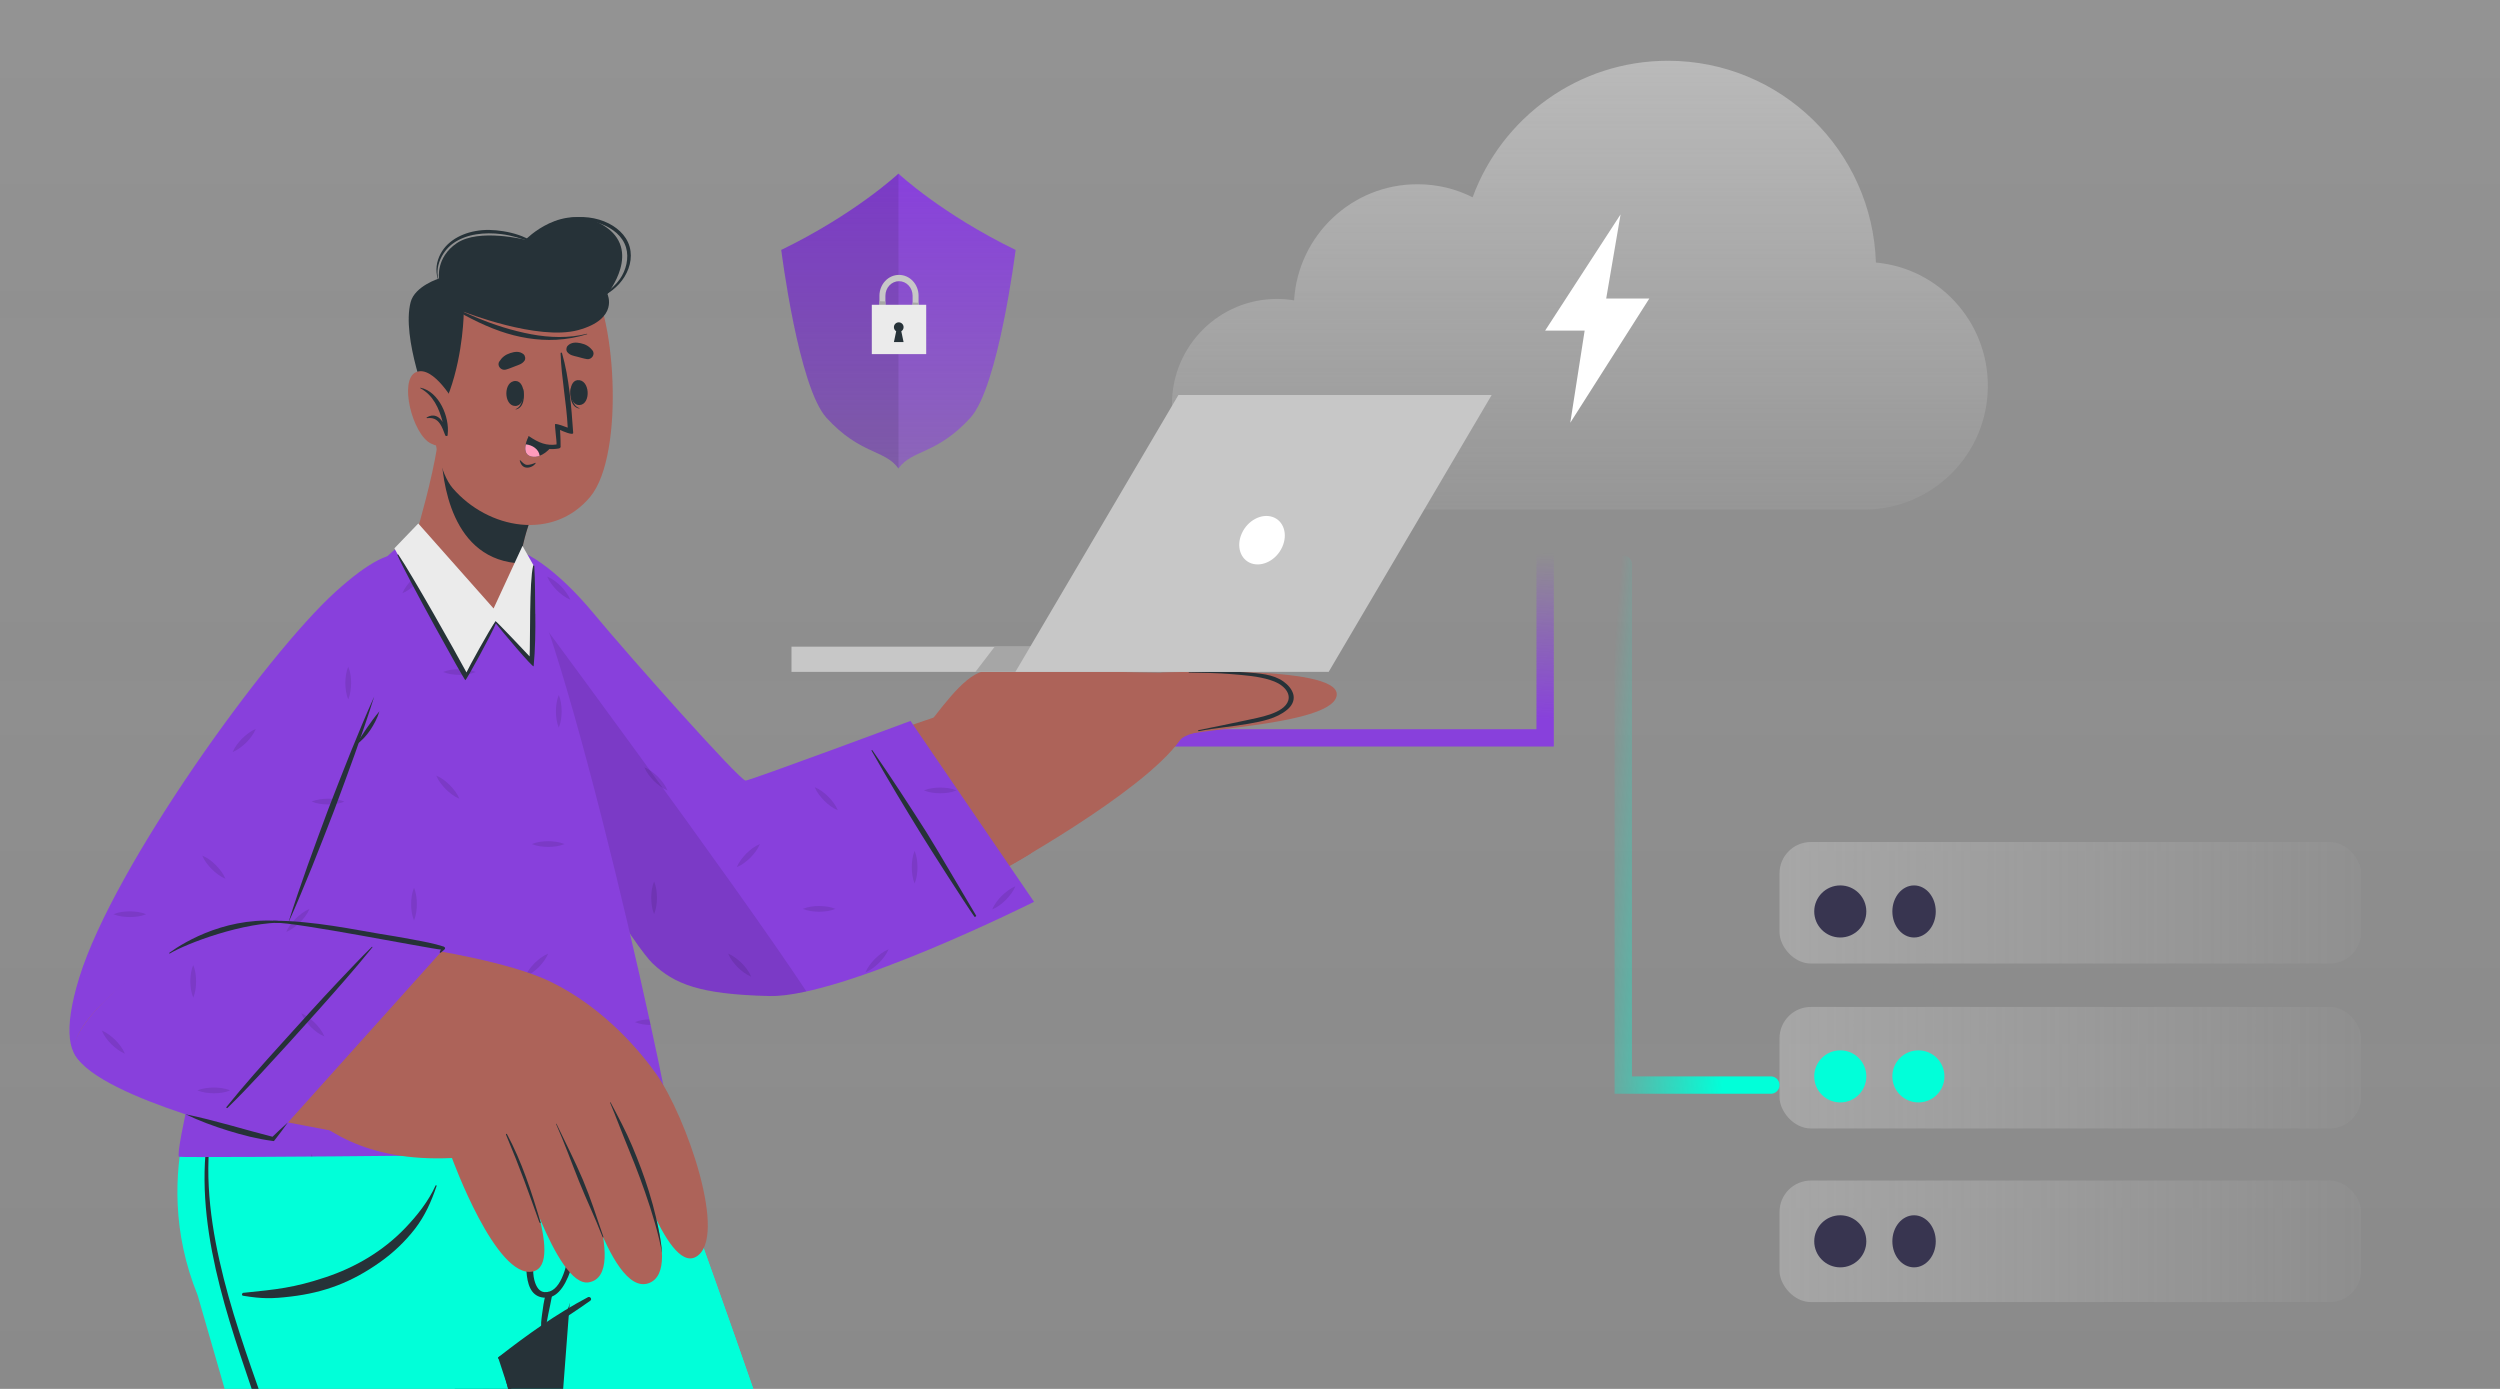 <svg width="288" height="160" viewBox="0 0 288 160" fill="none" xmlns="http://www.w3.org/2000/svg">
<rect x="0" y="0" width="288" height="160" fill="#808080" stroke="none"/>
<g clip-path="url(#clip0_9_2640)">
<rect width="288" height="160" fill="url(#paint0_linear_9_2640)"/>
<rect x="205" y="97" width="67" height="14" rx="3.614" fill="url(#paint1_linear_9_2640)"/>
<rect x="205" y="116" width="67" height="14" rx="3.614" fill="url(#paint2_linear_9_2640)"/>
<rect x="205" y="136" width="67" height="14" rx="3.614" fill="url(#paint3_linear_9_2640)"/>
<circle cx="212" cy="105" r="3" fill="#383550"/>
<circle cx="212" cy="124" r="3" fill="#01FFD9"/>
<circle cx="212" cy="143" r="3" fill="#383550"/>
<ellipse cx="220.5" cy="105" rx="2.5" ry="3" fill="#383550"/>
<circle cx="221" cy="124" r="3" fill="#01FFD9"/>
<ellipse cx="220.5" cy="143" rx="2.5" ry="3" fill="#383550"/>
<path d="M135 46.564C135 52.956 139.942 58.199 146.203 58.663V58.7H214.767C222.63 58.7 229 52.317 229 44.439C229 37.017 223.339 30.908 216.104 30.242C215.695 17.34 205.129 7 192.152 7C181.823 7 173.013 13.547 169.646 22.729C167.735 21.762 165.578 21.224 163.285 21.224C155.722 21.224 149.534 27.133 149.079 34.601C148.442 34.491 147.786 34.437 147.113 34.437C140.424 34.437 135.009 39.871 135.009 46.564H135Z" fill="url(#paint4_linear_9_2640)"/>
<path d="M109 85H178V60" stroke="url(#paint5_linear_9_2640)" stroke-width="2" stroke-linecap="round"/>
<path d="M204 125H187V65" stroke="url(#paint6_linear_9_2640)" stroke-width="2" stroke-linecap="round"/>
<path d="M178 38.084L186.69 24.699L185.034 34.392H190L180.897 48.699L182.552 38.084H178Z" fill="white"/>
<path d="M117 28.791C117 28.791 115.028 44.579 111.788 48.131C107.897 52.392 105.073 51.769 103.501 53.967C103.499 53.967 103.499 53.97 103.499 53.97C101.927 51.769 99.103 52.395 95.21 48.131C91.969 44.579 90 28.791 90 28.791C98.541 24.645 103.499 20 103.499 20H103.501C103.654 20.145 108.593 24.713 117 28.791Z" fill="url(#paint7_linear_9_2640)"/>
<path opacity="0.1" d="M103.505 20.003V53.967L103.503 53.97C101.931 51.769 99.107 52.395 95.214 48.131C91.973 44.579 90.004 28.791 90.004 28.791C98.545 24.645 103.503 20 103.503 20H103.505V20.003Z" fill="black"/>
<path d="M105.819 34.069V36.5H105.132V34.069C105.132 33.145 104.431 32.393 103.566 32.393C102.7 32.393 101.999 33.145 101.999 34.069V36.5H101.312V34.069C101.312 32.745 102.323 31.668 103.566 31.668C104.808 31.668 105.819 32.745 105.819 34.069Z" fill="#C7C7C7"/>
<path d="M101.312 34.699L101.999 34.728V36.499H101.312V34.699Z" fill="#A6A6A6"/>
<path d="M105.82 34.883V36.498H105.133V34.855L105.82 34.883Z" fill="#A6A6A6"/>
<path d="M106.698 35.11H100.432V40.794H106.698V35.11Z" fill="#EBEBEB"/>
<path d="M103.829 38.16L104.091 39.404H102.979L103.241 38.16C103.084 38.062 102.979 37.889 102.979 37.69C102.979 37.381 103.228 37.133 103.536 37.133C103.844 37.133 104.093 37.379 104.093 37.69C104.093 37.889 103.988 38.062 103.831 38.16H103.829Z" fill="#263238"/>
<path d="M63.887 212.142C61.95 221.687 22.336 259.786 22.336 259.786L49.957 291.663C49.957 291.663 106.205 235.516 103.264 214.426C100.706 196.075 73.24 122.281 73.24 122.281H41.545C41.545 122.281 65.787 202.752 63.887 212.142Z" fill="#01FFD9"/>
<path d="M63.887 212.142C61.95 221.687 22.336 259.786 22.336 259.786L49.957 291.663C49.957 291.663 106.205 235.516 103.264 214.426C100.706 196.075 73.24 122.281 73.24 122.281H41.545C41.545 122.281 65.787 202.752 63.887 212.142Z" fill="#01FFD9"/>
<path d="M67.814 207.48C67.358 205.096 66.846 202.721 66.344 200.346C65.311 195.496 64.225 190.664 63.074 185.841C60.79 176.278 58.324 166.769 55.629 157.315C52.926 147.834 50.076 138.362 46.778 129.064C46.367 127.913 45.956 126.771 45.536 125.62C45.509 125.529 45.372 125.574 45.399 125.666C48.249 134.983 51.181 144.272 53.857 153.643C56.515 162.978 58.981 172.359 61.302 181.776C62.471 186.508 63.548 191.258 64.608 196.007C65.129 198.346 65.64 200.684 66.133 203.022C66.636 205.397 67.312 207.827 67.458 210.256C67.604 212.64 66.828 214.759 65.595 216.769C64.407 218.715 63.01 220.541 61.658 222.377C58.954 226.049 33.15 254.794 32.319 255.58C32.255 255.644 32.356 255.735 32.42 255.671C35.882 252.565 57.767 228.872 60.553 225.2C61.932 223.382 63.265 221.546 64.581 219.692C65.814 217.956 67.047 216.184 67.732 214.138C68.463 211.946 68.243 209.69 67.823 207.461L67.814 207.48Z" fill="#263238"/>
<path d="M67.751 122.281L61.996 197.802C56.506 171.952 41.545 122.281 41.545 122.281H67.751Z" fill="#263238"/>
<path d="M70.18 122.262C70.143 122.929 68.371 128.994 67.458 138.073C66.8 144.705 65.969 150.578 65.083 151.309C64.078 152.131 59.073 155.346 57.383 156.378C57.383 156.378 73.002 203.72 77.03 219.503C82.876 242.384 96.869 311.018 96.869 311.018H59.584C59.584 311.018 48.249 245.673 43.289 223.888C39.042 205.218 22.765 149.199 22.765 149.199C16.846 134.639 24.08 122.262 24.08 122.262C24.08 122.262 70.18 122.235 70.18 122.262Z" fill="#01FFD9"/>
<path d="M67.722 149.443C64.087 151.361 60.671 153.809 57.438 156.33C57.31 156.431 57.438 156.632 57.575 156.54C61.064 154.357 64.635 152.229 67.987 149.854C68.252 149.672 67.987 149.297 67.713 149.443H67.722Z" fill="#263238"/>
<path d="M64.873 123.688C64.846 123.56 64.608 123.569 64.636 123.706C65.357 128.136 65.677 132.082 65.951 136.284C66.079 138.239 66.18 149.108 62.727 148.852C62.151 148.807 61.777 148.304 61.558 147.473C61.293 146.478 61.485 145.181 61.494 144.148C61.521 141.865 61.466 139.591 61.311 137.307C61.019 133.051 60.379 128.858 59.219 124.748C59.183 124.611 58.982 124.656 59.009 124.793C59.913 130.603 60.663 136.421 60.69 142.312C60.699 145.144 59.959 149.519 62.91 149.501C65.924 149.474 66.746 142.203 66.81 140.248C66.983 134.768 66.134 129.013 64.873 123.697V123.688Z" fill="#263238"/>
<path d="M62.853 149.115C62.661 149.873 62.534 150.658 62.442 151.435C62.369 152.038 62.251 152.704 62.415 153.298C62.442 153.417 62.607 153.399 62.652 153.307C62.963 152.75 63.027 152.047 63.155 151.426C63.301 150.704 63.465 149.982 63.593 149.261C63.675 148.777 62.972 148.649 62.853 149.115Z" fill="#263238"/>
<path d="M28.054 148.932C31.872 148.539 33.818 148.366 37.499 147.142C40.924 146.009 44.121 144.137 46.66 141.488C48.03 140.063 49.355 138.4 50.177 136.574C50.204 136.5 50.323 136.555 50.295 136.628C49.693 138.4 48.962 140.063 47.811 141.552C46.66 143.04 45.299 144.328 43.774 145.406C40.522 147.708 37.407 148.895 33.516 149.361C31.315 149.626 30.182 149.626 27.999 149.27C27.798 149.233 27.871 148.941 28.054 148.923V148.932Z" fill="#263238"/>
<path d="M80.958 233.687C79.716 227.503 78.044 221.392 76.363 215.318C72.975 203.088 68.983 191.031 65.01 178.974C63.859 175.503 62.717 172.032 61.566 168.552C60.991 166.816 58.178 157.454 57.83 156.568C57.794 156.477 57.657 156.513 57.684 156.614C58.488 159.801 59.593 164.451 60.525 167.611C61.447 170.735 62.452 173.831 63.42 176.937C65.32 183.038 67.266 189.131 69.111 195.26C72.765 207.353 76.4 219.456 79.359 231.741C80.191 235.185 81.022 238.619 81.78 242.081C82.538 245.534 83.187 249.005 83.908 252.467C83.926 252.558 84.091 252.54 84.073 252.439C83.451 246.137 82.2 239.898 80.958 233.696V233.687Z" fill="#263238"/>
<path d="M57.785 266.052C55.73 254.251 53.273 242.514 50.551 230.85C47.81 219.131 44.769 207.476 41.407 195.921C38.046 184.366 34.329 172.903 30.337 161.549C28.446 156.169 26.519 150.78 25.277 145.199C24.044 139.682 23.422 133.718 24.71 128.164C25.039 126.749 25.45 125.369 25.989 124.018C26.026 123.926 25.889 123.844 25.852 123.944C21.367 134.394 24.281 145.821 27.688 156.124C29.561 161.769 31.552 167.368 33.397 173.022C35.288 178.822 37.105 184.649 38.841 190.504C42.284 202.096 45.472 213.76 48.34 225.515C51.199 237.262 53.748 249.09 55.995 260.974C58.242 272.903 60.141 284.878 62.06 296.852C62.306 298.414 62.507 299.976 62.708 301.547C62.717 301.639 62.854 301.63 62.845 301.547C61.411 289.673 59.849 277.854 57.803 266.061L57.785 266.052Z" fill="#263238"/>
<path d="M57.018 72.788C61.402 88.819 74.044 108.165 80.045 110.823C85.279 113.152 109.557 104.173 118.709 98.337C121.322 96.674 110.544 81.667 107.401 82.717C97.153 86.133 85.991 91.184 85.133 90.892C83.388 90.299 72.5 76.954 64.581 67.975C55.703 57.918 55.264 66.395 57.018 72.779V72.788Z" fill="#AD6359"/>
<path d="M136.046 84.788C138.11 83.921 153.994 83.418 153.994 79.975C153.994 76.531 133.771 77.49 133.771 77.49L136.046 84.788Z" fill="#AD6359"/>
<path d="M105.575 85.195C108.352 81.742 110.791 78.025 113.211 77.34C114.883 76.865 132.868 77.641 135.681 77.477C138.494 77.303 148.514 77.568 148.752 80.025C149.081 83.505 137.216 83.478 135.946 85.259C131.571 91.406 114.947 100.495 114.947 100.495L105.584 85.195H105.575Z" fill="#AD6359"/>
<path d="M149.008 80.065C148.871 79.425 148.378 78.886 147.858 78.512C146.634 77.644 145.017 77.571 143.565 77.462C141.382 77.288 139.162 77.215 136.97 77.407C136.924 77.407 136.924 77.48 136.97 77.48C138.614 77.507 140.258 77.525 141.893 77.662C143.364 77.79 144.935 77.891 146.35 78.347C146.99 78.548 147.62 78.85 148.068 79.38C148.369 79.736 148.561 80.22 148.406 80.704C147.931 82.22 144.935 82.668 143.555 82.978C141.747 83.38 139.874 83.737 138.066 84.111C137.984 84.129 138.02 84.248 138.102 84.23C139.984 83.855 141.975 83.709 143.866 83.371C145.401 83.097 147.045 82.787 148.278 81.764C148.789 81.344 149.146 80.75 149.008 80.065Z" fill="#263238"/>
<path d="M104.89 83.054L119.121 103.889C119.121 103.889 97.053 114.932 88.64 114.74C80.612 114.548 77.698 113.37 75.168 110.968C73.597 109.488 64.663 96.874 57.384 75.92C51.273 58.337 60.316 60.931 68.381 70.659C72.4 75.509 85.252 89.978 85.9 89.923C86.54 89.868 104.908 83.045 104.908 83.045L104.89 83.054Z" fill="#8840DC"/>
<path opacity="0.1" d="M64.372 80.059C64.116 80.689 64.052 81.31 64.043 81.941C64.052 82.571 64.116 83.201 64.372 83.822C64.627 83.201 64.691 82.571 64.701 81.941C64.691 81.31 64.627 80.689 64.372 80.059ZM75.351 101.552C75.095 102.173 75.031 102.803 75.022 103.433C75.031 104.063 75.095 104.684 75.351 105.315C75.606 104.684 75.671 104.063 75.68 103.433C75.671 102.803 75.616 102.173 75.351 101.552ZM105.365 98.017C105.11 98.638 105.046 99.268 105.037 99.898C105.046 100.528 105.11 101.15 105.365 101.78C105.621 101.15 105.685 100.528 105.694 99.898C105.685 99.268 105.621 98.638 105.365 98.017ZM108.316 90.728C107.695 90.737 107.064 90.801 106.434 91.056C107.064 91.312 107.695 91.376 108.316 91.385C108.946 91.376 109.576 91.312 110.206 91.056C109.576 90.792 108.946 90.737 108.316 90.728ZM94.368 104.374C93.738 104.374 93.117 104.447 92.486 104.703C93.117 104.959 93.738 105.022 94.368 105.032C94.998 105.022 95.628 104.959 96.249 104.703C95.628 104.447 94.998 104.383 94.368 104.374ZM95.418 91.778C94.971 91.34 94.478 90.938 93.856 90.682C94.112 91.303 94.514 91.787 94.953 92.244C95.4 92.682 95.893 93.084 96.514 93.34C96.259 92.719 95.857 92.226 95.418 91.778ZM64.609 67.518C64.152 67.089 63.668 66.687 63.038 66.422C63.303 67.052 63.705 67.536 64.134 67.984C64.591 68.422 65.075 68.824 65.705 69.089C65.44 68.459 65.038 67.975 64.609 67.518ZM85.444 110.95C84.987 110.521 84.503 110.119 83.882 109.854C84.138 110.485 84.54 110.969 84.978 111.425C85.426 111.855 85.919 112.257 86.54 112.522C86.284 111.891 85.882 111.407 85.444 110.95ZM75.798 89.485C75.342 89.056 74.858 88.654 74.227 88.389C74.492 89.02 74.894 89.504 75.323 89.96C75.78 90.39 76.264 90.792 76.894 91.056C76.63 90.426 76.228 89.942 75.798 89.485ZM85.974 98.327C85.544 98.784 85.142 99.268 84.878 99.898C85.508 99.633 85.992 99.231 86.449 98.802C86.878 98.345 87.28 97.861 87.545 97.231C86.915 97.496 86.43 97.898 85.974 98.327ZM115.404 103.196C114.965 103.652 114.563 104.136 114.308 104.767C114.929 104.502 115.422 104.1 115.87 103.671C116.308 103.214 116.71 102.73 116.966 102.1C116.344 102.364 115.86 102.766 115.404 103.196ZM100.807 110.448C100.369 110.905 99.967 111.389 99.702 112.019C100.332 111.754 100.817 111.352 101.273 110.914C101.703 110.466 102.104 109.973 102.369 109.352C101.739 109.617 101.255 110.019 100.807 110.448Z" fill="black"/>
<path d="M100.505 86.438C102.643 89.525 104.68 92.668 106.698 95.828C107.685 97.381 111.375 103.692 112.453 105.483C112.498 105.556 112.298 105.674 112.252 105.601C111.137 104.021 107.118 97.719 106.15 96.148C104.186 92.96 102.25 89.754 100.405 86.484C100.368 86.429 100.46 86.374 100.496 86.429L100.505 86.438Z" fill="#263238"/>
<path opacity="0.1" d="M92.897 114.216C91.271 114.581 89.819 114.773 88.632 114.746C80.603 114.563 77.698 113.376 75.159 110.973C73.588 109.494 64.655 96.889 57.375 75.926C55.968 71.88 55.365 68.902 55.365 66.838C55.365 66.646 55.374 66.445 55.383 66.271C55.393 66.089 55.402 65.906 55.438 65.732C55.457 65.577 55.484 65.431 55.511 65.303C55.676 64.518 55.977 63.96 56.388 63.586C61.312 70.226 84.667 101.739 92.897 114.216Z" fill="black"/>
<path d="M145.143 74.496H91.179V77.4H145.143V74.496Z" fill="#C7C7C7"/>
<path d="M145.142 74.496V77.4H112.369L114.589 74.496H145.142Z" fill="#A6A6A6"/>
<path d="M116.974 77.4H153.062L171.842 45.504H135.753L116.974 77.4Z" fill="#C7C7C7"/>
<path d="M143.061 61.435C142.385 62.915 142.887 64.468 144.166 64.906C145.454 65.345 147.043 64.504 147.71 63.025C148.386 61.545 147.884 59.992 146.605 59.554C145.317 59.115 143.728 59.956 143.061 61.435Z" fill="white"/>
<path d="M20.62 133.263C20.747 133.409 77.114 133.007 77.625 132.422C78.338 131.6 64.984 70.667 59.12 63.177C57.868 61.578 53.776 61.167 50.314 61.633C49.355 61.761 48.442 61.953 47.647 62.209C47.629 62.209 47.602 62.227 47.556 62.236C46.752 62.501 46.067 62.839 45.601 63.214C36.029 71.023 28.174 98.042 26.365 106.153C23.36 119.516 20.154 132.733 20.62 133.254V133.263Z" fill="#8840DC"/>
<path opacity="0.1" d="M61.577 110.955C61.148 111.411 60.746 111.895 60.481 112.526C61.111 112.261 61.595 111.859 62.052 111.43C62.481 110.973 62.883 110.489 63.148 109.859C62.518 110.123 62.034 110.525 61.577 110.955ZM47.465 66.773C47.026 67.221 46.624 67.705 46.36 68.335C46.99 68.079 47.474 67.677 47.931 67.239C48.36 66.782 48.762 66.298 49.027 65.668C48.397 65.933 47.912 66.335 47.465 66.773ZM49.803 131.041C49.365 131.488 48.963 131.981 48.698 132.602C49.328 132.347 49.812 131.945 50.269 131.506C50.698 131.05 51.1 130.566 51.365 129.944C50.735 130.2 50.251 130.602 49.803 131.041ZM34.083 105.803C33.645 106.26 33.243 106.744 32.987 107.374C33.618 107.109 34.102 106.707 34.549 106.278C34.988 105.821 35.39 105.337 35.654 104.707C35.024 104.972 34.54 105.374 34.083 105.803ZM36.276 117.851C35.819 117.412 35.335 117.011 34.705 116.746C34.969 117.376 35.371 117.86 35.801 118.317C36.257 118.755 36.741 119.157 37.372 119.413C37.107 118.792 36.705 118.298 36.276 117.851ZM51.822 90.449C51.365 90.01 50.881 89.608 50.26 89.353C50.516 89.974 50.917 90.467 51.356 90.915C51.803 91.353 52.297 91.755 52.918 92.011C52.662 91.389 52.26 90.905 51.822 90.449ZM73.689 131.954C73.798 132.219 73.935 132.456 74.082 132.676C74.337 132.666 74.575 132.657 74.803 132.648C74.474 132.374 74.109 132.127 73.68 131.954H73.689ZM74.803 117.431C74.246 117.449 73.689 117.522 73.141 117.75C73.734 117.997 74.337 118.061 74.94 118.079C74.894 117.869 74.849 117.65 74.803 117.431ZM63.148 96.906C62.518 96.916 61.888 96.98 61.266 97.235C61.888 97.491 62.518 97.555 63.148 97.564C63.778 97.555 64.399 97.5 65.03 97.235C64.399 96.98 63.778 96.916 63.148 96.906ZM24.639 125.295C24.009 125.313 23.378 125.368 22.748 125.633C23.378 125.889 24.009 125.944 24.639 125.962C25.26 125.962 25.89 125.889 26.52 125.633C25.89 125.368 25.26 125.313 24.639 125.295ZM37.783 92.011C37.162 92.029 36.531 92.084 35.901 92.349C36.531 92.604 37.162 92.659 37.783 92.677C38.413 92.668 39.043 92.604 39.673 92.349C39.043 92.084 38.413 92.029 37.783 92.011ZM50.726 117.093C50.105 117.102 49.474 117.166 48.844 117.422C49.474 117.677 50.105 117.741 50.726 117.75C51.356 117.741 51.986 117.677 52.616 117.422C51.986 117.157 51.356 117.102 50.726 117.093ZM52.918 77.086C52.288 77.086 51.666 77.159 51.036 77.414C51.666 77.67 52.288 77.734 52.918 77.743C53.548 77.743 54.178 77.679 54.8 77.414C54.178 77.159 53.548 77.095 52.918 77.086ZM40.121 76.811C39.856 77.433 39.801 78.063 39.783 78.693C39.801 79.323 39.856 79.945 40.121 80.575C40.377 79.945 40.432 79.323 40.45 78.693C40.45 78.063 40.377 77.433 40.121 76.811ZM35.901 132.94C35.855 133.041 35.819 133.15 35.801 133.251H36.002C35.983 133.15 35.947 133.041 35.901 132.94ZM62.143 124.08C61.888 124.701 61.824 125.332 61.814 125.962C61.833 126.592 61.888 127.213 62.143 127.844C62.408 127.213 62.463 126.592 62.481 125.962C62.463 125.332 62.408 124.701 62.143 124.08ZM47.693 102.268C47.437 102.898 47.373 103.529 47.364 104.159C47.364 104.78 47.437 105.41 47.693 106.041C47.949 105.41 48.013 104.78 48.022 104.159C48.013 103.529 47.958 102.898 47.693 102.268ZM64.372 80.063C64.116 80.694 64.052 81.315 64.043 81.945C64.052 82.575 64.116 83.205 64.372 83.826C64.628 83.205 64.692 82.575 64.701 81.945C64.692 81.315 64.628 80.694 64.372 80.063Z" fill="black"/>
<path d="M38.577 68.81C23.907 83.68 5.457 114.956 8.891 121.295C12.718 128.355 33.151 107.511 33.069 106.296C33.014 105.374 40.194 86.375 45.647 72.555C51.09 58.754 42.203 65.129 38.568 68.801L38.577 68.81Z" fill="#AD6359"/>
<path d="M33.206 106.329C33.827 104.301 43.61 79.246 46.405 71.318C49.2 63.398 46.606 60.941 38.622 68.203C30.639 75.455 13.148 99.697 9.147 112.567C5.301 124.962 11.677 124.962 20.099 119.244C26.995 114.567 33.197 106.329 33.197 106.329H33.206Z" fill="#8840DC"/>
<path opacity="0.1" d="M40.12 76.809C39.855 77.43 39.8 78.061 39.782 78.691C39.8 79.321 39.855 79.942 40.12 80.572C40.376 79.942 40.431 79.321 40.449 78.691C40.449 78.061 40.376 77.43 40.12 76.809ZM22.263 111.19C21.998 111.811 21.943 112.441 21.925 113.071C21.943 113.702 22.007 114.323 22.263 114.953C22.519 114.323 22.583 113.702 22.592 113.071C22.583 112.441 22.519 111.811 22.263 111.19ZM37.782 92.008C37.161 92.027 36.53 92.081 35.9 92.346C36.53 92.602 37.161 92.657 37.782 92.675C37.983 92.675 38.175 92.666 38.376 92.638H38.385C38.449 92.447 38.522 92.255 38.604 92.063C38.33 92.027 38.056 92.017 37.782 92.008ZM14.947 104.988C14.316 104.997 13.686 105.061 13.065 105.317C13.686 105.572 14.316 105.636 14.947 105.645C15.577 105.636 16.198 105.582 16.828 105.317C16.198 105.061 15.577 104.997 14.947 104.988ZM24.866 99.663C24.419 99.224 23.935 98.831 23.304 98.567C23.56 99.197 23.962 99.681 24.4 100.128C24.857 100.567 25.341 100.969 25.971 101.234C25.707 100.603 25.305 100.119 24.866 99.663ZM13.293 119.831C12.846 119.401 12.353 118.999 11.731 118.735C11.987 119.365 12.389 119.849 12.828 120.306C13.284 120.735 13.768 121.137 14.389 121.402C14.134 120.771 13.732 120.287 13.293 119.831ZM47.464 66.771C47.026 67.218 46.624 67.703 46.359 68.333C46.742 68.177 47.062 67.967 47.364 67.73C47.418 67.383 47.455 67.063 47.464 66.762H47.455L47.464 66.771ZM27.899 85.076C27.47 85.523 27.067 86.007 26.803 86.638C27.433 86.373 27.917 85.971 28.374 85.541C28.803 85.085 29.205 84.601 29.47 83.97C28.84 84.235 28.355 84.637 27.899 85.076Z" fill="black"/>
<path d="M33.207 106.329C33.901 104.1 34.659 101.908 35.436 99.716C36.212 97.524 37.034 95.35 37.838 93.167C38.688 91.002 39.51 88.828 40.386 86.673C41.263 84.517 42.149 82.37 43.108 80.242C42.414 82.462 41.656 84.663 40.88 86.855C40.103 89.047 39.281 91.221 38.477 93.404C37.628 95.569 36.806 97.743 35.929 99.899C35.052 102.054 34.166 104.201 33.207 106.329Z" fill="#263238"/>
<path d="M43.702 81.962C43.473 82.739 43.09 83.442 42.651 84.109C42.423 84.438 42.176 84.757 41.902 85.04C41.619 85.333 41.327 85.607 40.971 85.808C41.409 85.132 41.838 84.492 42.277 83.844C42.724 83.204 43.172 82.565 43.702 81.953V81.962Z" fill="#263238"/>
<path d="M8.89 121.288C12.188 126.011 21.176 126.915 43.6 131.299C46.705 131.911 56.881 111.168 53.602 110.346C49.473 109.314 33.214 106.208 31.999 106.126C21.733 105.477 6.652 118.073 8.89 121.279V121.288Z" fill="#AD6359"/>
<path d="M49.118 109.336C49.118 109.336 58.617 110.77 63.376 113.072C69.743 116.15 73.981 121.429 75.616 123.749C79.041 128.591 83.964 142.666 80.165 144.794C76.721 146.722 72.41 132.08 72.41 132.08C72.41 132.08 79.269 146.283 74.693 147.836C70.117 149.389 66.08 132.116 66.08 132.116C66.08 132.116 72.802 146.868 67.824 147.726C64.07 148.375 59.531 132.929 59.531 132.929C59.531 132.929 65.221 145.644 61.385 146.475C57.147 147.398 52.068 133.404 52.068 133.404C41.966 133.879 36.96 129.979 33.727 126.773C32.941 125.996 49.127 109.345 49.127 109.345L49.118 109.336Z" fill="#AD6359"/>
<path d="M70.345 127.009C71.212 128.644 72.098 130.297 72.82 132.015C73.542 133.723 74.199 135.458 74.747 137.23C76.108 141.569 76.282 144.501 76.254 144.318C75.533 140.062 73.058 133.905 72.345 132.188C71.632 130.48 71.002 128.735 70.281 127.027C70.262 126.982 70.326 126.963 70.345 127V127.009Z" fill="#263238"/>
<path d="M64.117 129.482C65.131 131.62 66.218 133.711 67.141 135.894C68.054 138.068 68.739 140.215 69.497 142.443C69.552 142.617 69.442 142.59 69.379 142.416C68.529 140.215 67.57 138.251 66.693 136.059C65.816 133.876 65.022 131.647 64.062 129.491C64.044 129.455 64.099 129.437 64.117 129.473V129.482Z" fill="#263238"/>
<path d="M58.398 130.64C60.115 133.828 61.248 137.335 62.27 140.806C62.325 140.98 62.179 140.934 62.115 140.76C60.891 137.353 59.96 134.677 58.288 130.704C58.261 130.64 58.361 130.576 58.398 130.64Z" fill="#263238"/>
<path d="M51.099 109.342L31.46 131.218C31.46 131.218 11.603 126.66 8.671 121.564C6.744 118.211 21.696 104.629 32.986 106.209L51.099 109.342Z" fill="#8840DC"/>
<path opacity="0.1" d="M33.616 106.316C33.36 106.627 33.15 106.965 32.985 107.358C33.524 107.129 33.954 106.801 34.346 106.444L33.616 106.316ZM36.274 117.834C35.817 117.396 35.333 116.994 34.703 116.729C34.968 117.359 35.369 117.844 35.799 118.3C36.255 118.739 36.74 119.141 37.37 119.396C37.105 118.775 36.703 118.282 36.274 117.834ZM13.292 119.817C12.845 119.387 12.352 118.985 11.73 118.72C11.986 119.351 12.388 119.835 12.827 120.292C13.283 120.721 13.767 121.123 14.389 121.388C14.133 120.757 13.731 120.273 13.292 119.817ZM24.637 125.279C24.007 125.297 23.376 125.352 22.746 125.617C23.376 125.872 24.007 125.927 24.637 125.946C25.258 125.946 25.888 125.872 26.518 125.617C25.888 125.352 25.258 125.297 24.637 125.279ZM22.262 111.176C21.997 111.797 21.942 112.427 21.924 113.057C21.942 113.688 22.006 114.309 22.262 114.939C22.518 114.309 22.582 113.688 22.591 113.057C22.582 112.427 22.518 111.797 22.262 111.176Z" fill="black"/>
<path d="M19.513 109.756C21.331 108.44 26.464 105.362 32.995 106.184C33.05 106.184 33.05 106.285 32.995 106.285C28.063 106.148 21.413 108.724 19.559 109.847C19.513 109.875 19.468 109.801 19.513 109.765V109.756Z" fill="#263238"/>
<path d="M26.081 127.533C28.108 125.012 30.273 122.601 32.447 120.199C34.621 117.796 36.786 115.385 39.014 113.028C40.275 111.704 41.526 110.361 42.833 109.082C42.869 109.046 42.933 109.101 42.897 109.137C40.869 111.658 38.713 114.079 36.567 116.49C34.411 118.911 32.228 121.313 30.027 123.688C28.784 125.03 27.515 126.355 26.209 127.634C26.145 127.698 26.026 127.606 26.081 127.533Z" fill="#263238"/>
<path d="M51.136 109.053C49.939 108.661 48.697 108.451 47.455 108.213C46.212 107.985 44.97 107.766 43.728 107.574C41.253 107.181 36.046 106.048 31.479 106.067C31.424 106.067 31.689 106.313 31.735 106.313C33.909 106.195 49.51 109.3 50.798 109.391C50.752 109.474 50.697 109.556 50.661 109.656C50.633 109.72 50.697 109.802 50.761 109.757C50.926 109.647 51.035 109.51 51.191 109.391C51.319 109.291 51.291 109.117 51.136 109.063V109.053Z" fill="#263238"/>
<path d="M21.35 128.359C24.802 129.063 28.127 130.131 31.498 130.981L31.288 131.054C31.9 130.46 32.521 129.876 33.16 129.309C32.667 130.013 32.155 130.689 31.626 131.364L31.553 131.456L31.416 131.438C29.662 131.209 27.945 130.771 26.273 130.25C24.592 129.729 22.948 129.118 21.359 128.359H21.35Z" fill="#263238"/>
<path d="M56.734 70.888C54.04 71.198 48.952 67.454 47.536 63.489C47.445 63.215 48.24 60.639 49.062 57.47C49.555 55.543 50.057 53.378 50.377 51.378C50.441 50.967 62.462 56.42 62.462 56.42C62.462 56.42 60.562 60.42 60.032 63.919C59.986 64.211 59.977 64.485 59.986 64.759C59.986 64.796 59.986 64.841 59.986 64.896C59.986 66.495 59.612 70.559 56.734 70.888Z" fill="#AD6359"/>
<path d="M59.986 64.761C59.986 64.761 59.986 64.853 59.986 64.898C59.584 64.898 59.154 64.844 58.689 64.761C51.318 63.428 50.833 53.855 50.824 51.453C53.007 52.129 62.47 56.422 62.47 56.422C62.47 56.422 60.57 60.432 60.031 63.93C59.995 64.222 59.977 64.497 59.995 64.761H59.986Z" fill="#263238"/>
<path d="M50.514 35.409C48.587 39.711 49.318 52.946 52.14 56.225C56.232 60.984 63.74 62.336 67.988 57.239C72.107 52.298 70.847 35.071 67.613 32.002C62.864 27.48 53.364 29.051 50.514 35.409Z" fill="#AD6359"/>
<path d="M60.26 44.79C60.26 44.79 60.196 44.836 60.196 44.872C60.269 45.758 60.196 46.791 59.41 47.129C59.383 47.138 59.392 47.183 59.419 47.174C60.397 46.982 60.47 45.612 60.26 44.781V44.79Z" fill="#263238"/>
<path d="M59.41 43.891C57.967 43.854 58.003 46.732 59.337 46.768C60.652 46.805 60.615 43.918 59.41 43.891Z" fill="#263238"/>
<path d="M65.748 44.734C65.748 44.734 65.821 44.78 65.821 44.817C65.803 45.712 65.93 46.735 66.743 47.018C66.771 47.018 66.771 47.073 66.743 47.064C65.757 46.936 65.602 45.575 65.757 44.734H65.748Z" fill="#263238"/>
<path d="M66.532 43.793C67.966 43.665 68.113 46.543 66.788 46.661C65.482 46.78 65.336 43.903 66.532 43.793Z" fill="#263238"/>
<path d="M58.259 42.582C58.652 42.482 58.99 42.317 59.373 42.18C59.794 42.016 60.15 41.934 60.424 41.55C60.57 41.34 60.506 40.974 60.314 40.81C59.876 40.436 59.309 40.499 58.789 40.673C58.222 40.856 57.839 41.148 57.519 41.65C57.209 42.135 57.738 42.719 58.25 42.582H58.259Z" fill="#263238"/>
<path d="M67.631 41.373C67.229 41.309 66.873 41.19 66.48 41.09C66.042 40.98 65.677 40.934 65.366 40.578C65.192 40.386 65.22 40.012 65.394 39.838C65.786 39.418 66.362 39.418 66.891 39.537C67.476 39.665 67.887 39.902 68.252 40.368C68.609 40.816 68.152 41.455 67.622 41.373H67.631Z" fill="#263238"/>
<path d="M59.958 53.041C60.177 53.251 60.387 53.535 60.716 53.553C61.027 53.571 61.392 53.434 61.675 53.315C61.703 53.306 61.73 53.334 61.712 53.361C61.483 53.708 60.999 53.927 60.588 53.863C60.186 53.799 59.976 53.452 59.876 53.078C59.858 53.023 59.931 53.005 59.958 53.032V53.041Z" fill="#263238"/>
<path d="M60.871 50.353C61.382 51.12 62.122 51.541 62.917 51.678C63.273 51.742 63.648 51.751 64.013 51.714C64.086 51.714 64.159 51.705 64.223 51.687C64.287 51.687 64.351 51.669 64.415 51.65C64.515 51.632 64.579 51.55 64.588 51.449C64.588 51.449 64.588 51.385 64.579 51.349V51.267C64.588 50.582 64.515 49.531 64.515 49.531C64.771 49.65 66.059 50.216 66.031 49.86C65.821 46.891 65.584 43.585 64.744 40.68C64.725 40.58 64.57 40.607 64.579 40.708C64.671 43.567 65.264 46.398 65.401 49.266C64.99 49.12 64.323 48.837 63.958 48.846C63.858 48.873 64.15 50.865 64.113 51.166C64.113 51.166 64.113 51.175 64.113 51.203C62.962 51.367 62.086 51.029 60.953 50.262C60.889 50.216 60.816 50.271 60.871 50.344V50.353Z" fill="#263238"/>
<path d="M63.592 51.375C63.592 51.375 62.989 52.206 62.158 52.507C61.856 52.617 61.518 52.672 61.171 52.58C60.459 52.398 60.431 51.749 60.559 51.183C60.66 50.717 60.87 50.324 60.87 50.324C60.87 50.324 61.92 51.283 63.592 51.365V51.375Z" fill="#263238"/>
<path d="M62.167 52.512C61.866 52.621 61.528 52.676 61.181 52.585C60.468 52.402 60.441 51.754 60.569 51.188C61.336 51.261 62.094 51.763 62.167 52.512Z" fill="#FF9BBC"/>
<path d="M49.418 46.844C49.418 46.844 46.221 38.907 47.308 34.797C47.802 32.942 50.578 32.084 50.578 32.084C50.578 32.084 50.186 29.663 52.624 28.01C55.2 26.274 60.525 27.626 60.525 27.626C60.525 27.626 64.855 23.132 69.486 25.946C74.117 28.759 69.97 33.856 69.97 33.856C69.97 33.856 71.368 36.733 66.6 38.03C61.95 39.291 53.428 35.92 53.428 35.92C53.428 35.92 53.401 40.569 51.802 45.054C51.209 46.717 49.428 46.835 49.428 46.835L49.418 46.844Z" fill="#263238"/>
<path d="M61.365 27.845C60.351 27.187 59.173 26.831 57.985 26.639C56.926 26.465 55.821 26.42 54.761 26.621C52.87 26.968 51.071 28.027 50.459 29.936C50.148 30.895 50.24 31.9 50.706 32.795C50.724 32.832 50.779 32.795 50.76 32.759C49.847 31.151 50.806 29.041 52.185 28.046C53.747 26.922 55.875 26.739 57.73 26.968C58.972 27.114 60.159 27.507 61.319 27.945C61.392 27.972 61.429 27.881 61.365 27.845Z" fill="#263238"/>
<path d="M72.637 28.936C72.454 27.483 71.404 26.396 70.143 25.748C68.7 25.017 67.001 24.834 65.421 25.145C63.813 25.465 62.343 26.278 61.119 27.365C61.091 27.392 61.137 27.438 61.164 27.41C63.384 25.51 66.508 24.725 69.294 25.812C70.536 26.296 71.714 27.173 72.116 28.497C72.482 29.721 72.125 31.137 71.404 32.16C70.509 33.42 69.102 34.261 67.695 34.836C67.659 34.845 67.677 34.9 67.714 34.891C69.065 34.425 70.362 33.768 71.331 32.699C72.244 31.685 72.82 30.315 72.637 28.936Z" fill="#263238"/>
<path d="M67.631 38.447C65.531 38.977 63.338 38.904 61.219 38.511C59.009 38.1 56.881 37.415 54.807 36.547C53.601 36.045 52.423 35.488 51.245 34.922C51.208 34.903 51.181 34.958 51.217 34.977C53.245 36.219 55.346 37.351 57.593 38.146C59.694 38.877 61.859 39.251 64.078 39.142C65.293 39.078 66.49 38.858 67.641 38.502C67.668 38.493 67.65 38.447 67.622 38.456L67.631 38.447Z" fill="#263238"/>
<path d="M52.44 46.522C52.44 46.522 49.956 42.019 47.937 42.868C45.927 43.709 47.489 50.02 49.636 51.089C51.782 52.158 52.805 50.185 52.805 50.185L52.44 46.522Z" fill="#AD6359"/>
<path d="M48.43 44.664C48.43 44.664 48.385 44.71 48.412 44.719C49.91 45.523 50.586 47.057 50.997 48.619C50.595 47.989 49.992 47.605 49.161 48.08C49.115 48.108 49.152 48.172 49.198 48.172C49.855 48.099 50.303 48.263 50.687 48.82C50.951 49.213 51.116 49.697 51.289 50.145C51.344 50.291 51.609 50.245 51.572 50.081C51.572 50.071 51.572 50.053 51.572 50.044C51.819 48.053 50.568 45.093 48.44 44.664H48.43Z" fill="#263238"/>
<path d="M60.196 62.88L56.862 70.096L48.185 60.305L45.435 63.164C45.435 63.164 53.629 78.427 53.72 77.76L57.081 71.567L61.237 76.207L61.448 65.1L60.187 62.88H60.196Z" fill="#EBEBEB"/>
<path d="M61.658 70.721C61.631 68.885 61.658 67.04 61.549 65.204C61.549 65.14 61.448 65.103 61.421 65.176C60.964 66.921 61.101 73.945 61.01 75.617C61.01 75.617 61.001 75.608 60.992 75.598C60.818 75.397 57.128 71.506 57.091 71.561C56.379 72.538 53.913 77.042 53.739 77.462C52.442 75.041 47.455 66.209 45.893 63.898C45.847 63.834 45.747 63.879 45.783 63.952C46.907 66.501 53.492 78.384 53.611 78.357C53.684 78.421 56.744 72.867 57.128 71.808C57.74 72.648 61.448 77.014 61.476 76.749C61.658 74.922 61.695 72.557 61.667 70.721H61.658Z" fill="#263238"/>
</g>
<defs>
<linearGradient id="paint0_linear_9_2640" x1="144" y1="0" x2="144" y2="160" gradientUnits="userSpaceOnUse">
<stop stop-color="white" stop-opacity="0.15"/>
<stop offset="1" stop-color="#D9D9D9" stop-opacity="0.12"/>
</linearGradient>
<linearGradient id="paint1_linear_9_2640" x1="205" y1="104" x2="272" y2="104" gradientUnits="userSpaceOnUse">
<stop stop-color="#D9D9D9" stop-opacity="0.34"/>
<stop offset="1" stop-color="#D9D9D9" stop-opacity="0.04"/>
</linearGradient>
<linearGradient id="paint2_linear_9_2640" x1="205" y1="123" x2="272" y2="123" gradientUnits="userSpaceOnUse">
<stop stop-color="#D9D9D9" stop-opacity="0.34"/>
<stop offset="1" stop-color="#D9D9D9" stop-opacity="0.04"/>
</linearGradient>
<linearGradient id="paint3_linear_9_2640" x1="205" y1="143" x2="272" y2="143" gradientUnits="userSpaceOnUse">
<stop stop-color="#D9D9D9" stop-opacity="0.34"/>
<stop offset="1" stop-color="#D9D9D9" stop-opacity="0.04"/>
</linearGradient>
<linearGradient id="paint4_linear_9_2640" x1="182" y1="0.833" x2="182" y2="68.106" gradientUnits="userSpaceOnUse">
<stop stop-color="#D9D9D9" stop-opacity="0.61"/>
<stop offset="1" stop-color="#D9D9D9" stop-opacity="0"/>
</linearGradient>
<linearGradient id="paint5_linear_9_2640" x1="109" y1="85" x2="108.444" y2="65.726" gradientUnits="userSpaceOnUse">
<stop stop-color="#8840DC"/>
<stop offset="1" stop-color="#8840DC" stop-opacity="0"/>
</linearGradient>
<linearGradient id="paint6_linear_9_2640" x1="194.933" y1="167.162" x2="178.223" y2="165.753" gradientUnits="userSpaceOnUse">
<stop stop-color="#01FFD9"/>
<stop offset="1" stop-color="#01FFD9" stop-opacity="0"/>
</linearGradient>
<linearGradient id="paint7_linear_9_2640" x1="103.5" y1="20" x2="103.5" y2="55.284" gradientUnits="userSpaceOnUse">
<stop stop-color="#8840DC"/>
<stop offset="1" stop-color="#8840DC" stop-opacity="0.51"/>
</linearGradient>
<clipPath id="clip0_9_2640">
<rect width="288" height="160" fill="white"/>
</clipPath>
</defs>
</svg>
